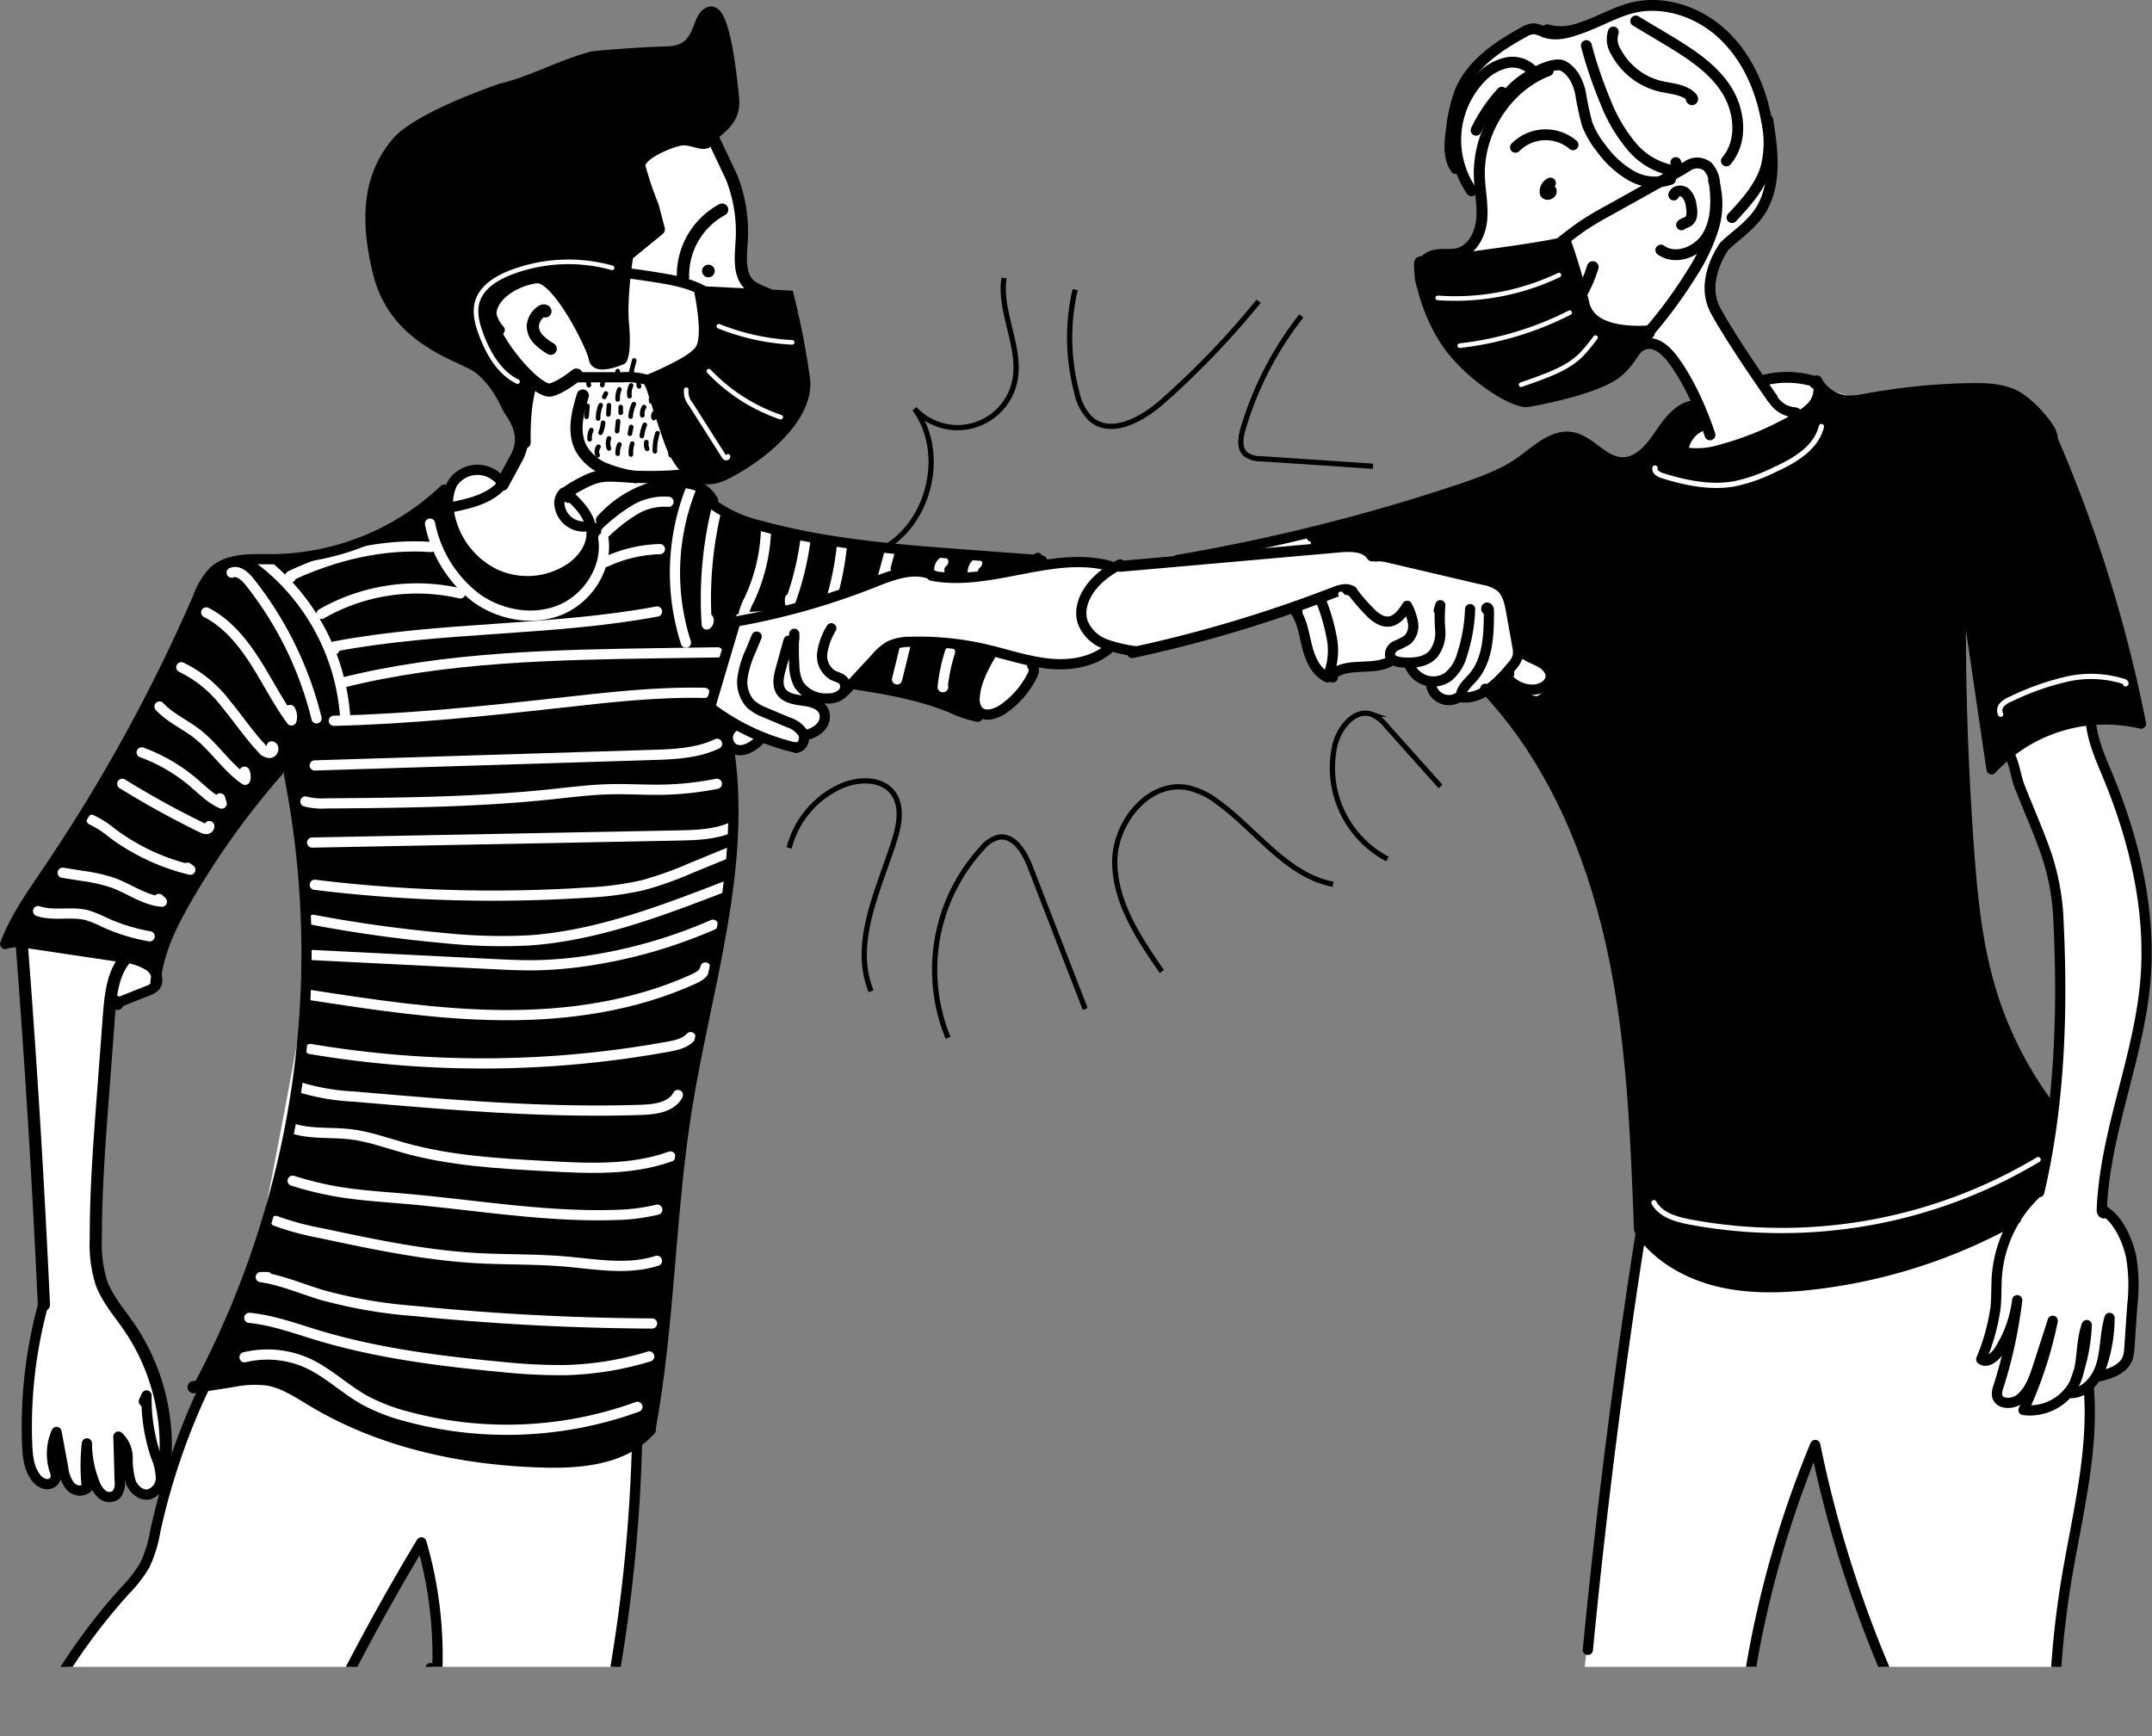 <svg xmlns="http://www.w3.org/2000/svg" xmlns:xlink="http://www.w3.org/1999/xlink" width="411.21" height="331.83" viewBox="0 0 411.21 331.83"><rect x="0" y="0" width="411.21" height="331.83" fill="#808080" stroke="none"/><defs><style>.cls-1,.cls-10,.cls-11,.cls-12,.cls-13,.cls-14,.cls-15,.cls-16,.cls-17,.cls-4,.cls-5,.cls-6,.cls-7,.cls-8,.cls-9{fill:none;}.cls-2{clip-path:url(#clip-path);}.cls-3{fill:#fff;}.cls-10,.cls-11,.cls-12,.cls-14,.cls-16,.cls-4,.cls-5,.cls-6,.cls-7,.cls-8,.cls-9{stroke:#000;}.cls-10,.cls-11,.cls-12,.cls-13,.cls-14,.cls-15,.cls-17,.cls-4,.cls-5,.cls-6,.cls-7,.cls-8,.cls-9{stroke-linecap:round;stroke-linejoin:round;}.cls-4{stroke-width:2.11px;}.cls-5{stroke-width:2.23px;}.cls-6{stroke-width:2.07px;}.cls-7{stroke-width:2.51px;}.cls-8{stroke-width:2.33px;}.cls-9{stroke-width:2.36px;}.cls-10{stroke-width:2.42px;}.cls-11{stroke-width:0.35px;}.cls-12,.cls-17{stroke-width:0.88px;}.cls-13,.cls-15,.cls-17{stroke:#fff;}.cls-13,.cls-14{stroke-width:1.95px;}.cls-16{stroke-miterlimit:10;}</style><clipPath id="clip-path" transform="translate(-3.64 -3.21)"><rect class="cls-1" width="421.53" height="321.76"/></clipPath></defs><g id="Layer_2" data-name="Layer 2"><g id="Layer_9" data-name="Layer 9"><g class="cls-2"><path class="cls-3" d="M69.67,324l-54-1c.34-.54,6.41-9.32,10.64-14.29s4.89-8.57,6-10.7l1.33-3.27s2.18-8.58,3-11.05,5-13,6.47-16.13,5.46-10.28,7.28-15.07,13-65.36,12.91-66.45l-3.87-38.56s-12.9,15.27-15.74,19.35-5.06,10-6.67,13S34.41,189,34.41,189a12.2,12.2,0,0,1-3.57,4.47c-2.29,1.6-5.42,1.67-6,3.75A48.58,48.58,0,0,0,24,208.72c.27,3-.82,9.54-1.41,13.94s-1,13.3-1,16a55.46,55.46,0,0,0,1.9,10.62c.54,1.77,6.81,11.58,7.9,12.78s3.67,11.47,4,14.55-.94,10.54-.94,10.54-2.16,2.88-3,2.15-2.42-1.63-2.75-2.88-2.2-3.55-2.18-2.83.29,5.33-.79,5.47-1.72.47-2.42-.24-.53-3.84-1.82-3.08-1.11,2.42-2.15,2.3-1.79-.2-2.28-.92-1.76-4-2.37-3.53.4,2.59-.94,2.9a3.51,3.51,0,0,1-3.26-1c-.41-.63-1.73-3.17-1.66-4.7s-1-13.23,0-15.72a86.48,86.48,0,0,0,3.15-12.64c.05-1.33-.61-14.55-.61-14.55L7.82,183.94l-1.52-.7L12,170.61s24.59-38,26.33-44.1,4.8-14.82,7.06-15.33,15.89-2,18.7-2.34S79.92,103.46,82,102s5.86-5.4,8.55-7.06,5.13-2.77,6.23-1.91a23.05,23.05,0,0,0,3.38,1.91s5.53-7.91,3.66-10-3.26-5.26-6.06-9S86.15,64.6,85.19,61.88,109.64,31.23,120,27s18.68.1,19.85,2.57,4.87,9.32,5.18,14.46-.47,11.49,1.77,13.58,8.52,8.39,8.65,11,2.71,7.43-2.8,12.39S141.4,92.85,137.21,93.64s-2.17,1.51,0,2.69,2.83,4.67,4,4.77,17.65,4.35,18,4.65S185.17,109,185.17,109l17.58,1.39s2.94.26,5.28.27,5.35,0,6.9.56,4-.09,4.44,0,15.35-2,20.34-3,23.27-5.52,23.49-5.58,32.86-10.8,34.22-11.65,15.75,3.63,18.78,1.39,9.33-7.56,10.74-8.91,2.19-4,1.4-4.11-5-7.62-5.94-8.48-.36-1.12-3-1.54-6,4-12.59,4.59-16.07,1.64-19.31-3.54S281.26,55.25,283,52.65s3.87-6.54,3.81-8.55.14-3.74-1.14-4.38A6,6,0,0,1,282.58,37c-.74-1.51.34-2.87-.77-4.22s.21-13,3.29-16,5.95-7.31,9.74-7.35,6.36.71,8.53,0S314.5,4.7,316.66,4.48s7.1.7,10.28,1.4,8.7,4.63,9.39,6.82,5,12,5.34,14.68.91,11.82-.82,14.6-6,6-7.36,7.94-3.14,4.16-3,7.14,2.38,8,3.57,9.85,5.52,8.41,5.52,8.41a14.35,14.35,0,0,0,5.24,0c3.18-.5,6.18.29,6.55,1.41s13,4.16,14.88,3.92,23.16.84,25.2,4,21.33,56.48,21.33,56.48-7.16-2.49-9.2-1.66-.58,0-.34,1.66a71,71,0,0,0,2.73,9.11c.69,1.67,6.11,18.46,6.49,20.59s1.8,19.59.32,26.62-6.36,26.2-6.84,30.56a30,30,0,0,0-.15,6.63s4.1,4.6,4.7,7,1.54,19-.17,21.08-4.11,1.56-5.81,3.63-1.5,2.3-1.5,4.75-1.25,16.13-1.46,17.41-7.1-64.68-6.83-67,2.41-20.44,2.64-27-.14-21.66-1.8-26.15-7-20.16-7.51-20.71a22.19,22.19,0,0,1-3.41-5.93c-.41-1.69-1.36,8.39-4-19.81s-6.4-5.86-6.67,1.77,15.85,103,15.85,103l-72.1,12.86s-4.78-75-7.78-81.38-14.13-18.52-16.19-20.43-4.08-4-5.45-2.74-1.37,2-3.76,2-2.46.69-4.46-.49a13.35,13.35,0,0,1-3-2.5,27.09,27.09,0,0,1-2.92-2.5c-1.14-1.17-.82-2.18-2.86-1.77a21.53,21.53,0,0,1-4.86.75c-2.36.07-3.47-.45-5.72.51s-2.91,1.06-4,.79-1.16.76-2.08-1.87-1-2.68-1.56-4.42-2.12-6.24-2.12-6.24-10.63,3.49-14,4.47S222,127.94,221,127.94s-3-.61-4.36-.62-3.15,1.49-5.05,2-5,1.17-6.4.93-4.37-.41-4.23.27.07,2.21-1.48,4.08-3.41,3.82-4.5,4.23-2.75,2.25-4.64,1.54S183.5,138,183.5,138s-15.67-4-17-3.38-1.17,2.63-3,2.36-4-.48-4,.08,2.41,2.79,1.69,3.91-3.69,1.9-3.78,2.61,0,1.87-1.35,2.45-7.24-1.53-7.24-1.53a30.57,30.57,0,0,0-3.08,2c-.68.63-1.73-.62-2.57,0s.33,15.8,0,17.71-11.49,69-11.49,69-1.63,36.95-3.91,40.88-2.45,4.48-2.52,6.53-2.39,30.17-3.11,34.84-1.46,9.43-1.46,9.43l-34.6-.66a80.8,80.8,0,0,0,.92-9.64C87,312,84.22,299,84.22,299l-3.79,4.77-8.18,15.26Z" transform="translate(-3.64 -3.21)"/><path class="cls-3" d="M396.19,329.41s-32.43-2.54-31.84-3.09-1.07-5.33-1.07-5.33-8.69-24.59-9.73-28.65S350.23,280,350,280.54s-4.43,11.6-5.72,16-5.9,30.91-6.61,30.37-31.23-5.11-31.23-5.11L308.21,307s5.51-45,5.58-45.51,3-23.42,3-23.42l73.9-13.28H400.9L404.35,262l-2,6.4s1.26,9.22.65,12.49-3.32,15.8-3.42,16.34-3.16,24.66-3,24.5S396.19,329.41,396.19,329.41Z" transform="translate(-3.64 -3.21)"/><path d="M200.41,110.09s3.74,1.14-1.73,2.28-12.86,1.86-15.56,1.09-3.06-2-6.77-.82-5.37,1.87-9.85,3.41a95.25,95.25,0,0,1-10.7,3.34c-4,.92-11.33.38-11.47,1.47S142,125.88,141,131s-2.26,5.76-1.51,6.8,4.35,1.55,3.78,3.2-1.29,2.19-.79,5.06,1.16,12.12,1.16,12.12.6,13.35-1.6,21.8-7.32,40.46-8.85,50.13-5.61,46.53-5.61,46.53-6.54,4.82-9.4,5.37-21.55,1.22-25.42,0-21.58-5.95-23.35-7.4S58,268.16,56.32,267.49a10.29,10.29,0,0,0-6-.67c-3,.34-8.22,1-8.22,1s7.45-14.14,8.22-17.68,7-22.34,7.85-26.43,3.26-22.28,3.26-22.28.71-17.36.56-20.22S60,157.94,60,157.31s-2.15-7.85-2.15-7.85a101.11,101.11,0,0,0-7.26,8.75c-2.28,3.38-9.88,13.95-11.53,17.31s-3.69,7.59-4.65,10.32.73,4.85-.26,5.44.05-2.7-2.16-3.59-21-3.95-21-3.95l-6.31-.68s13.11-21,13.34-21.42S31.6,139,33.33,135.22s8.43-18.58,8.43-18.58,1.14-3.44,3.49-4.85,7.33-2,8.38-2,13.23-1,16-2S87,98.24,87.74,97.51s1.51.93,1.52,2.47,2.31,5.6,2.32,6.91,5,4.93,6.31,5.84,6.24,1.61,8.55,1.53,8.71-3,9.13-4.17,1.11-6.24,1.11-6.24,5-4.51,7.21-5.67a29.37,29.37,0,0,1,8.72-2.74c2.71-.33,5.72-.39,6.76,2.07a8.37,8.37,0,0,0,5.69,4.91c2.52.59,16.8,4.09,20.08,4.52s20,2,20,2Z" transform="translate(-3.64 -3.21)"/><path d="M190.26,140.49a100.26,100.26,0,0,0-9.85-3.44c-4.09-1.07-12.26-3.33-12.26-3.33h-1.59s6.88-5.71,7-6.4.39-1.53,4.91-1.47,14.45,1.47,14.45,1.47a21,21,0,0,0-2.29,5.73c-.3,2.25-.87,5.79-.18,6.06S190.26,140.49,190.26,140.49Z" transform="translate(-3.64 -3.21)"/><path d="M412.74,141.5s-9.08-1.46-13.6,0-13.08,6.78-14,7.76-.81,1.79-.93,1-5.52-37.66-5.37-36.59.12,39,.79,47.95,2.74,27.41,5.58,34.22,10.62,19.47,10.62,19.47a19.9,19.9,0,0,1-.29,4c-.39,2.54-3.13,11.77-3.13,11.77s-1.58,4.07-3.54,5.14a90.5,90.5,0,0,1-10.54,5.14c-4.55,1.78-17.24,5.74-21.93,6.46s-18.2,2.22-20.6,1.44-11.31-3.88-12.66-4.83-5.53-5.84-5.95-7.17-3.42-43.36-5.1-50.74-9.5-31.57-15.07-39.32-8.81-12.31-8.81-12.31,2.11-1.4,3.14-1.4,5.32,3.32,6.23,2.66,3.21-1.77,2.38-3.63-4.62-3.95-5-4.27a8.94,8.94,0,0,1-1.09-1.28c-.24-.34-1.61-9.86-2.51-10.7s-8.25-3.16-9.37-3.42-12.83-3.23-14.19-3.24-1-1.16-3.85-1.52a48.35,48.35,0,0,0-7.63,0l-2.05-2.29L281.72,97c.85-.28,18.52-9.1,19.71-9.7a5.1,5.1,0,0,1,5.26.59c2,1.44,7.91,3.74,8.7,3.39s7.33-8.18,8.79-9.13a14.31,14.31,0,0,1,3.38-1.49l2.3,4.09s-1.69-1.65-2.83,0-3.89,5.22-1.79,5.61,7.81-.91,12-2.63,8.26-2.83,10.76-5.19,2.93-4.82,3.7-4.68,2.24,2.77,4.38,2.32,12-1.63,16.14-2.6,12.17-1,15.25,0,7,5.11,8.06,8.14,11.87,33.68,11.87,33.68l4.43,17.66Z" transform="translate(-3.64 -3.21)"/><path d="M139.07,29.76s5.86-3,5.21-5.28-.66-14.11-1.68-14.73-3.07-5.25-4-3.52-2.78,5.34-4.07,6.08-4.76,1-8.15,1.23-10.15.84-12.14,1.55a79.91,79.91,0,0,1-8.46,3.28c-6.18,2-11.65,5.12-14.43,5.79s-8.54,3.43-10.2,5a15.61,15.61,0,0,0-4.7,6.61c-1,3.18-1.94,5.61-1.69,9.42S75,52,76.14,55.3s.84,4.29,3.21,7.08,1.4,2.67,4.86,4.9,7.23,3.53,9.72,5.34,7.1,8.64,7.69,9.66,2,3.3,2.26,1.3,1-6.66,1-6.66a14.77,14.77,0,0,0-3-4.83C99.68,69.76,96.53,66,97.29,63s.85-3.5,4-5,2.18-3.13,4.88-1.88,3.33.82,5.92,5.12,3.72,9.58,5.3,10.46,4.56,1.31,4.89,0,.65-19.45.65-19.45S129.69,48,129.43,47s-3.68-12.35-3.21-13.47,6.22-3.46,6.22-3.46Z" transform="translate(-3.64 -3.21)"/><path class="cls-4" d="M318.78,66.86A47,47,0,0,1,301.64,78a14.88,14.88,0,0,1-7.53,1.17,6.76,6.76,0,0,1-5.6-4.79c-.44-1.93.21-3.91.49-5.86s0-4.28-1.56-5.37a5.89,5.89,0,0,0-2.87-.77c-2.77-.27-5.75-.64-7.83-2.57s-2.47-6-.05-7.38c1.69-1,3.84-.29,5.71-.81,2.6-.72,4.09-3.63,4.36-6.39s-.35-5.53-.44-8.3c-.28-8.68,5.26-17.2,13.14-20.22" transform="translate(-3.64 -3.21)"/><path class="cls-5" d="M293.23,67.81c6.43,0,12.22-5.32,14.77-13.57" transform="translate(-3.64 -3.21)"/><path class="cls-6" d="M296.58,16.81a5.38,5.38,0,0,0-5.12-1.59A9.66,9.66,0,0,0,286.65,18a17.19,17.19,0,0,0-1.83,21.67" transform="translate(-3.64 -3.21)"/><path class="cls-6" d="M285.69,28.1a30.42,30.42,0,0,1,4.92-7.27l1,.74c1.05-2.45,8.43-7,10.76-5.74,1.81,1,2.78,3,3.26,5.06a59.15,59.15,0,0,0,1.29,6.05,17.27,17.27,0,0,0,2.67,4.58,18.61,18.61,0,0,0,5.72,5.25,9.1,9.1,0,0,0,7.54.71c.14-1.37,2.08-1.76,3.23-2.53a3.24,3.24,0,0,1,3.85.09,5.19,5.19,0,0,1,1.36,3.52c.37,3.38.34,7-1.48,9.91S323.8,53,321,51" transform="translate(-3.64 -3.21)"/><path class="cls-6" d="M299.31,8.89c5.35,1.63,10.52-2.66,15.93-4.11,6.15-1.64,12.94.63,17.6,5s7.33,10.49,8.41,16.76a19.21,19.21,0,0,1-.13,8.57c-1.08,3.78-3.84,6.8-6.52,9.68" transform="translate(-3.64 -3.21)"/><path class="cls-6" d="M306.76,11.92a83.58,83.58,0,0,0,3.64,10.69,30.41,30.41,0,0,0,5,8.55,13.55,13.55,0,0,0,8.46,4.75,1.8,1.8,0,0,0,0-1.63" transform="translate(-3.64 -3.21)"/><path class="cls-6" d="M311.92,9.33a4.42,4.42,0,0,0,.46,3.71A13.11,13.11,0,0,0,321,19.72c2.08.48,4.47.54,5.93,2.1.1.11.2.27.12.4s-.33-.06-.2-.13" transform="translate(-3.64 -3.21)"/><path class="cls-6" d="M316.2,7.22l5.52,3.3c4.3,2.58,8.75,5.29,11.57,9.44s3.51,10.2.23,14" transform="translate(-3.64 -3.21)"/><path class="cls-6" d="M281.84,35.44c-1.52-2.1-1.22-5-.85-7.53a28.43,28.43,0,0,1,1.73-7.42C285,15.35,289.93,12,294.84,9.33a3.94,3.94,0,0,1,1.91-.63,5.9,5.9,0,0,1,1.88.6c2.6,1,5.48-.08,8.06-1.11" transform="translate(-3.64 -3.21)"/><path class="cls-6" d="M293.22,31.36a8.13,8.13,0,0,1,11-.48" transform="translate(-3.64 -3.21)"/><path class="cls-6" d="M299.91,38.19a1.76,1.76,0,0,0-1,1.93c.28.54,1.31.1,1.13-.48" transform="translate(-3.64 -3.21)"/><path class="cls-6" d="M341.43,26.13c1,6.08,1.8,12.87-1.76,17.89-1.73,2.44-4.29,4.13-6.48,6.17,0,0-4.9,6.49-1.74,12.36s10.82,16.72,10.82,16.72" transform="translate(-3.64 -3.21)"/><path class="cls-6" d="M323.46,40.48c.26-.88,1.58-1,2.26-.38a4.15,4.15,0,0,1,1.08,2.45c.2,1.08.3,2.43-.62,3-.38.25-.88.31-1.22.63" transform="translate(-3.64 -3.21)"/><path class="cls-7" d="M99.6,95.76l2.74-5.06c2.74-5.06-1.3-8.78-1.74-10.16,0,0-2.23-5.12-5.83-7.44S79.23,67.86,76.14,55.3s-.78-19.47,3.31-24.52,20.11-10.4,20.11-10.4c6-1.43,11.51-4.64,17.51-6.14,0,0,7.41-.73,14.19-.92s5.45-6.66,8-7.57,3.94,11.8,4.37,16.42-3.88,6-4.55,7.59-2.95-.25-5.16,0-8.64,2.94-8.2,5.26a62.5,62.5,0,0,0,2.57,7.63L129.43,47l-6,4.89s-1.33,7.91-.85,13.23-.3,6.56-.3,6.56-4.64,2-4.89,0-7.1-16-11.22-15.58-11.1,4.16-8.3,10,8.93,12.13,11,11.63,4.91-2.84,4.91-2.84" transform="translate(-3.64 -3.21)"/><path class="cls-8" d="M139.88,29.57l3.55,7.51a28.25,28.25,0,0,1,1.94,12.09c-.18,3-.64,6.5,1.46,8.44,1.81,1.67,5.13,1.66,5.77,4.13.43,1.7-.86,3.35-2.21,4.36s-2.94,1.86-3.63,3.46a8.31,8.31,0,0,0-.37,3.62,107.65,107.65,0,0,1-.22,12c-.16,2.2-.54,4.68-2.23,5.94,0,0-3.52,2.76-12.85,3.18S119.86,93.2,116,95s-4.8,3-4.8,3" transform="translate(-3.64 -3.21)"/><path class="cls-9" d="M141.62,43.28a14.27,14.27,0,0,0-7.47,12.89" transform="translate(-3.64 -3.21)"/><path class="cls-10" d="M139,55h0" transform="translate(-3.64 -3.21)"/><path class="cls-11" d="M139.26,70.23c-.07.4-.14.81-.19,1.24a.59.59,0,0,0,0,.23c0,.07.06,0,.05,0" transform="translate(-3.64 -3.21)"/><path class="cls-9" d="M103.87,87.75a53.11,53.11,0,0,1,.22-6.18,32.35,32.35,0,0,1,.81-4.46" transform="translate(-3.64 -3.21)"/><path class="cls-12" d="M142,71.71a2.83,2.83,0,0,0-.4,2.41" transform="translate(-3.64 -3.21)"/><path class="cls-12" d="M139.37,70.25a6.73,6.73,0,0,0-.5,2" transform="translate(-3.64 -3.21)"/><path class="cls-12" d="M143.55,73.38l.14,2.15" transform="translate(-3.64 -3.21)"/><path class="cls-12" d="M143.53,78.76,143.25,81" transform="translate(-3.64 -3.21)"/><path class="cls-12" d="M137.61,70.12l-.38,1.24c0,.1,0,.23,0,.28s.12-.18,0-.12" transform="translate(-3.64 -3.21)"/><path class="cls-12" d="M124.83,72.08l-.57,2.22.14-.32" transform="translate(-3.64 -3.21)"/><path class="cls-12" d="M124.75,80.45a7,7,0,0,0-.61,2.37" transform="translate(-3.64 -3.21)"/><path class="cls-12" d="M126.85,84.4a7.86,7.86,0,0,0-.56,2.14" transform="translate(-3.64 -3.21)"/><path class="cls-12" d="M129.28,86a9.89,9.89,0,0,0-.5,3.45" transform="translate(-3.64 -3.21)"/><path class="cls-12" d="M131.87,87.54a6.85,6.85,0,0,0-.06,2.63" transform="translate(-3.64 -3.21)"/><path class="cls-12" d="M134,88.28a3.7,3.7,0,0,0,.13,2.64" transform="translate(-3.64 -3.21)"/><path class="cls-12" d="M136.37,88.4l.17,2.13c0,.08,0,.19.11.22s.15-.13.06-.14" transform="translate(-3.64 -3.21)"/><path class="cls-12" d="M142.15,83.3l.2,2.27" transform="translate(-3.64 -3.21)"/><path class="cls-12" d="M143.92,83.31a9.14,9.14,0,0,0,.31,2.14" transform="translate(-3.64 -3.21)"/><path class="cls-12" d="M145.06,79.37l.45,2.87" transform="translate(-3.64 -3.21)"/><path class="cls-12" d="M142.14,87.72a2.34,2.34,0,0,0,.2,1.45" transform="translate(-3.64 -3.21)"/><path class="cls-12" d="M139.58,87a3.33,3.33,0,0,0,.17,2" transform="translate(-3.64 -3.21)"/><path class="cls-12" d="M144,88.8a2.55,2.55,0,0,1,0,1.57" transform="translate(-3.64 -3.21)"/><path class="cls-12" d="M138.27,84.77a1.84,1.84,0,0,0,0,.66" transform="translate(-3.64 -3.21)"/><path class="cls-12" d="M139.66,84.06a3.23,3.23,0,0,0,.3,1.06" transform="translate(-3.64 -3.21)"/><path class="cls-12" d="M135.12,86.06a7,7,0,0,1-.05,1" transform="translate(-3.64 -3.21)"/><path class="cls-12" d="M133.51,86.28a2.76,2.76,0,0,0-.28,1.26" transform="translate(-3.64 -3.21)"/><path class="cls-12" d="M130.72,84.78l-.25,1" transform="translate(-3.64 -3.21)"/><path class="cls-12" d="M122,77.63a4.17,4.17,0,0,0-.33,1.91" transform="translate(-3.64 -3.21)"/><path class="cls-12" d="M126,75.76a1.21,1.21,0,0,0-.24,1.28" transform="translate(-3.64 -3.21)"/><path class="cls-8" d="M115,78.8c-1,3.28-1.92,6.94-.37,10a9.1,9.1,0,0,0,4.54,4,26.79,26.79,0,0,0,5.93,1.6" transform="translate(-3.64 -3.21)"/><path class="cls-12" d="M126.71,81a2.45,2.45,0,0,0-.33,1.59" transform="translate(-3.64 -3.21)"/><path class="cls-12" d="M121.75,83.69l-.19,1.91" transform="translate(-3.64 -3.21)"/><path class="cls-12" d="M124.23,76.87a3.65,3.65,0,0,0-.3,2.06" transform="translate(-3.64 -3.21)"/><path class="cls-12" d="M128.19,78.63a4,4,0,0,0-.12,1.28" transform="translate(-3.64 -3.21)"/><path class="cls-12" d="M118.42,80.64a6.36,6.36,0,0,0-.49,2.55" transform="translate(-3.64 -3.21)"/><path class="cls-12" d="M118.89,75.38l-.16,1.43" transform="translate(-3.64 -3.21)"/><path class="cls-12" d="M115.9,80.78l-.18,2.08" transform="translate(-3.64 -3.21)"/><path class="cls-12" d="M116.63,85.41a3.62,3.62,0,0,0-.32,1.75" transform="translate(-3.64 -3.21)"/><path class="cls-12" d="M120,80.65l-.11,1.75" transform="translate(-3.64 -3.21)"/><path class="cls-12" d="M122.25,81V82.1" transform="translate(-3.64 -3.21)"/><path class="cls-12" d="M121.68,74.13l-.31,1.59" transform="translate(-3.64 -3.21)"/><path class="cls-12" d="M119.41,78.42l-.31.64" transform="translate(-3.64 -3.21)"/><path class="cls-12" d="M116.4,75.54a1.27,1.27,0,0,0-.23,1.28" transform="translate(-3.64 -3.21)"/><path class="cls-12" d="M124.45,88a5.83,5.83,0,0,0-.25,2.07" transform="translate(-3.64 -3.21)"/><path class="cls-12" d="M124.25,84.81,124,86.1" transform="translate(-3.64 -3.21)"/><path class="cls-12" d="M120,87a2.79,2.79,0,0,0,0,1.91" transform="translate(-3.64 -3.21)"/><path class="cls-12" d="M137.84,86.66v1.27" transform="translate(-3.64 -3.21)"/><path class="cls-12" d="M128.8,82a1,1,0,0,0-.24,1.11" transform="translate(-3.64 -3.21)"/><path class="cls-12" d="M122,88.15a4.09,4.09,0,0,0-.33,1.76" transform="translate(-3.64 -3.21)"/><path class="cls-12" d="M118.87,84a5.7,5.7,0,0,1-.47,1.91" transform="translate(-3.64 -3.21)"/><path class="cls-12" d="M118,88.59a1.6,1.6,0,0,0-.16,1.62" transform="translate(-3.64 -3.21)"/><path class="cls-12" d="M127.15,87.71a2.44,2.44,0,0,0,.14,1.28" transform="translate(-3.64 -3.21)"/><path class="cls-12" d="M141.53,80.29a1,1,0,0,0-.16,1.29" transform="translate(-3.64 -3.21)"/><path class="cls-8" d="M107.86,62.71c-.12-.28-.54-.15-.77,0a3.82,3.82,0,0,0-1.64,2.75,3.7,3.7,0,0,0,1.1,2.63,11.13,11.13,0,0,0,2.32,1.77" transform="translate(-3.64 -3.21)"/><path class="cls-8" d="M27.47,186.57c-2.32,2.9-2.69,6.85-3,10.55l-1.17,15.59c-.68,9-1.36,18.07-1.35,27.12a24.49,24.49,0,0,0,1.11,8.66c1.13,3,3.31,5.5,5.15,8.15a40.44,40.44,0,0,1,6.9,27" transform="translate(-3.64 -3.21)"/><path class="cls-8" d="M7.82,183.94q2.64,34.27,4.21,68.63" transform="translate(-3.64 -3.21)"/><path class="cls-8" d="M127.84,276.32c-4.68,5.53-12.8,6.37-20,6.2-15.45-.37-31.09-3.66-44.35-11.59-2.82-1.68-5.62-3.61-8.87-4.11a21.7,21.7,0,0,0-6.67.34l-7.32,1.15" transform="translate(-3.64 -3.21)"/><path class="cls-6" d="M316.2,70.12s2.92-3.91,7.26,2,6.93,14.2,6.93,14.2" transform="translate(-3.64 -3.21)"/><path class="cls-13" d="M125.44,272.07a73.15,73.15,0,0,1-44.38,1.75,35.82,35.82,0,0,1-7.79-3.05c-3.73-2.1-6.87-5.18-10.75-7a18.68,18.68,0,0,0-12.15-1.18" transform="translate(-3.64 -3.21)"/><path class="cls-13" d="M85.81,103.28a23.63,23.63,0,0,0,8.84,14.2c4.62,3.33,11,4.45,16.21,2.22s8.94-8.06,8.06-13.69" transform="translate(-3.64 -3.21)"/><path class="cls-13" d="M10.92,177.33c3,1,6.35,0,9.41.8a21.91,21.91,0,0,1,3.26,1.34,35.42,35.42,0,0,0,8.65,2.68" transform="translate(-3.64 -3.21)"/><path class="cls-13" d="M185.17,127.82a33.92,33.92,0,0,0-1.4,6.68c0,.08.14,0,.07,0" transform="translate(-3.64 -3.21)"/><path class="cls-13" d="M190.35,110.85a2.18,2.18,0,0,0-.83,1.88" transform="translate(-3.64 -3.21)"/><path class="cls-13" d="M63.79,172.3a279.76,279.76,0,0,0,51.92,1.5,61.36,61.36,0,0,0,10.72-1.41,67.26,67.26,0,0,0,9.18-3.26l7.3-3" transform="translate(-3.64 -3.21)"/><path class="cls-13" d="M63.49,179q12.39,2.34,25,3.48a104.27,104.27,0,0,0,16.38.44C117.71,182,130,177.32,142,172.68" transform="translate(-3.64 -3.21)"/><path class="cls-13" d="M63.47,185.73l33.92,1.7c3,.15,6,.3,8.94.24a75.87,75.87,0,0,0,8.78-.73,94.74,94.74,0,0,0,24.75-7" transform="translate(-3.64 -3.21)"/><path class="cls-13" d="M138.43,188.1c-.13,1.09-1.24,1.74-2.24,2.2-11.35,5.17-24,7-36.46,6.91s-24.85-2-37.17-3.9" transform="translate(-3.64 -3.21)"/><path class="cls-13" d="M135.6,201.42c-1.08,1.18-2.77,1.55-4.35,1.83a197.94,197.94,0,0,1-68.32.43" transform="translate(-3.64 -3.21)"/><path class="cls-13" d="M133.17,212.47c-1.21,2.33-4.31,2.75-6.93,2.84-18.31.63-36.62-.95-54.87-2.53a42.69,42.69,0,0,1-10.9-1.92" transform="translate(-3.64 -3.21)"/><path class="cls-13" d="M131.75,224.22c-7.45,2.69-15.62,2.29-23.53,1.85-9.2-.5-18.49-1-27.36-3.5-3.42-.95-6.78-2.19-10.3-2.6s-7.26,0-10.68-1" transform="translate(-3.64 -3.21)"/><path class="cls-13" d="M129.24,234.39a37.13,37.13,0,0,1-7.86,1c-13.5.46-26.91-1.92-40.37-3.09-4-.35-8-.59-12-1.21a63.91,63.91,0,0,1-9.45-2.23" transform="translate(-3.64 -3.21)"/><path class="cls-13" d="M129.17,244.16c-5.67,1.82-11.79.62-17.72.12-5.54-.47-11.11-.32-16.65-.63-10.11-.57-20.06-2.69-29.95-4.8a52.91,52.91,0,0,1-8.53-2.31" transform="translate(-3.64 -3.21)"/><path class="cls-13" d="M128.24,256.14q-22.73-.11-45.38-2.39a92.26,92.26,0,0,1-17.79-3.08c-3.86-1.17-7.61-2.81-11.6-3.4l1.26,0" transform="translate(-3.64 -3.21)"/><path class="cls-13" d="M127.69,262.44a59.82,59.82,0,0,1-16.11,2.61,107.24,107.24,0,0,1-12.41-.64c-11.73-1.1-23.48-2.62-34.76-6-4.33-1.31-8.62-2.9-13.13-3.35" transform="translate(-3.64 -3.21)"/><path class="cls-13" d="M15.62,170l3.82.61a30.3,30.3,0,0,1,5.82,1.32c3.14,1.15,6,3.33,9.31,3.6L34,175" transform="translate(-3.64 -3.21)"/><path class="cls-13" d="M21.15,159.89a18.35,18.35,0,0,1,3.92,2.53,41,41,0,0,0,14.94,7l-.54-.38" transform="translate(-3.64 -3.21)"/><path class="cls-13" d="M27,153a170.69,170.69,0,0,0,15.29,8.42,1.6,1.6,0,0,0,.82.22.54.54,0,0,0,.52-.55" transform="translate(-3.64 -3.21)"/><path class="cls-13" d="M30.72,147a32.6,32.6,0,0,1,9.92,5.78c1.71,1.46,3.31,3.11,5.36,4l-.31-1" transform="translate(-3.64 -3.21)"/><path class="cls-13" d="M34.12,138.23c2,2.17,4.87,3.41,7.21,5.24,3.34,2.61,5.65,6.39,9.14,8.77a2.24,2.24,0,0,0-.1-1.55" transform="translate(-3.64 -3.21)"/><path class="cls-13" d="M38.29,130.73a23.37,23.37,0,0,1,8.47,6.94c2.36,2.84,4.42,5.92,6.94,8.61a2,2,0,0,0,1.53.83c.6-.08.91-1.08.33-1.26" transform="translate(-3.64 -3.21)"/><path class="cls-13" d="M43.05,120.25c3.94,2,6.88,5.59,9.28,9.32s4.36,7.74,7,11.32a2.61,2.61,0,0,0-.24-2" transform="translate(-3.64 -3.21)"/><path class="cls-13" d="M47.91,112.65c1.22-.5,2.47.6,3.31,1.62a67.8,67.8,0,0,1,12.9,26.22" transform="translate(-3.64 -3.21)"/><path class="cls-13" d="M63.28,164.23l69.89-1.35c3.41-.07,6.93-.16,10.07-1.49" transform="translate(-3.64 -3.21)"/><path class="cls-13" d="M62,156.38a12.29,12.29,0,0,0,3.83.37c14.12-.11,28.27-.23,42.32-1.66,4.19-.43,8.37-1,12.58-1.06,3.12-.05,6.24.15,9.37.1A58.65,58.65,0,0,0,140.62,153" transform="translate(-3.64 -3.21)"/><path class="cls-13" d="M140.66,145.36c-3.86,1.84-8.27,2-12.54,2.13l-64.34,2" transform="translate(-3.64 -3.21)"/><path class="cls-13" d="M138.28,135.62c-9.26-.21-18.49.87-27.69,1.9-14.35,1.6-28.73,3.09-43.16,3.44" transform="translate(-3.64 -3.21)"/><path class="cls-13" d="M140.79,127.88l-10.33.15c-20.67.31-41.56.65-61.61,5.69" transform="translate(-3.64 -3.21)"/><path class="cls-13" d="M150,104.93a34.09,34.09,0,0,1-3.2,12.89,10.72,10.72,0,0,0-1,2.53" transform="translate(-3.64 -3.21)"/><path class="cls-13" d="M157.48,106.89a55.53,55.53,0,0,1-2.89,11.5l0-.75" transform="translate(-3.64 -3.21)"/><path class="cls-13" d="M164.46,108a55.75,55.75,0,0,1-1.83,9.24l.34-.89" transform="translate(-3.64 -3.21)"/><path class="cls-13" d="M173.58,108.89l-1.13,4.18.51-.7" transform="translate(-3.64 -3.21)"/><path class="cls-13" d="M176.65,126.55l-1.6,6.5" transform="translate(-3.64 -3.21)"/><path class="cls-13" d="M183.88,110.58a1.89,1.89,0,0,0-.74,1.79" transform="translate(-3.64 -3.21)"/><path class="cls-13" d="M140.42,101.1a73,73,0,0,0-1.73,21.45.92.92,0,0,0,.29-1.08" transform="translate(-3.64 -3.21)"/><path class="cls-13" d="M135.79,96.33a43.64,43.64,0,0,0-1.08,29.7" transform="translate(-3.64 -3.21)"/><path class="cls-13" d="M129.19,120.08c-20.25,3.76-41.15,2.83-61.4,6.63-.24,0-.54.14-.58.39s.48.3.39.07" transform="translate(-3.64 -3.21)"/><path class="cls-13" d="M119.4,110.59a26.25,26.25,0,0,1,10.34-2.44" transform="translate(-3.64 -3.21)"/><path class="cls-13" d="M119.46,104.87a31.89,31.89,0,0,1,5.39-4.18,10.88,10.88,0,0,1,6.53-1.58" transform="translate(-3.64 -3.21)"/><path class="cls-13" d="M91.58,116.61a36.66,36.66,0,0,0-26.51,3.92" transform="translate(-3.64 -3.21)"/><path class="cls-13" d="M86,107.74c-9.18-.64-18.42,1.57-26.76,5.46-.13.07-.28.17-.27.31s.32.08.23,0" transform="translate(-3.64 -3.21)"/><path class="cls-13" d="M53.63,110.38a41.43,41.43,0,0,1,16,30.31" transform="translate(-3.64 -3.21)"/><path class="cls-14" d="M182.06,113.23c-3.48-1.82-7.69-.22-11.34,1.23A135.15,135.15,0,0,1,144.18,122l-4.86,16.38a43.11,43.11,0,0,0,16.5,7.75" transform="translate(-3.64 -3.21)"/><path class="cls-14" d="M217.68,111.07a17.89,17.89,0,0,0-3.77,2.5c-2.49,2.15-4.44,5.55-3.34,8.65a7.43,7.43,0,0,0,4.39,4.13,28.69,28.69,0,0,0,6,1.36" transform="translate(-3.64 -3.21)"/><path class="cls-14" d="M118.48,102.57a21.46,21.46,0,0,1,12.23-6.87,11.65,11.65,0,0,1,5.19.07,6.22,6.22,0,0,1,4,3.11" transform="translate(-3.64 -3.21)"/><path class="cls-14" d="M88.52,96.79a48.4,48.4,0,0,1-33,13.29c-3.86,0-8.2-.28-11.06,2.31a13.89,13.89,0,0,0-3,5,321,321,0,0,1-28.71,52.23c-3,4.48-6.22,8.95-8.12,14a8.61,8.61,0,0,1,4.7-.11l17.5,2.61a11.87,11.87,0,0,1,5.39,1.73c1.26.94,2.06,2.94.93,4a3.59,3.59,0,0,1-1.19.67l-6.52,2.59a.44.44,0,1,1,.71.13" transform="translate(-3.64 -3.21)"/><path class="cls-14" d="M58.87,151.24A176.26,176.26,0,0,1,41.76,267.81l.48-.83" transform="translate(-3.64 -3.21)"/><path class="cls-14" d="M142.78,145.31c3.82,23.23-4.17,46.55-7.89,69.8-3.26,20.39-3.24,41.22-7,61.53" transform="translate(-3.64 -3.21)"/><path class="cls-14" d="M33.33,191.28c.43-5.91,3.16-11.39,6.13-16.51a153.38,153.38,0,0,1,21.78-29c.11-1.34,2.55-1.41,2.75-.08s-2.17,2-2.66.71" transform="translate(-3.64 -3.21)"/><path class="cls-14" d="M181.69,113.24c11.24,2.13,22.93-4.82,34-1.88" transform="translate(-3.64 -3.21)"/><path class="cls-14" d="M215.35,127.31c-3.15,2.56-7.5,3.15-11.53,2.7s-7.9-1.79-11.85-2.71a56.13,56.13,0,0,0-14.33-1.43,9.21,9.21,0,0,0-3.93.75,10,10,0,0,0-2.67,2.27l-5.87,6.33" transform="translate(-3.64 -3.21)"/><path class="cls-14" d="M140.42,100a25.54,25.54,0,0,0,8.56,3.69c13,3.57,26.5,4.58,39.92,5.57l12.22.91" transform="translate(-3.64 -3.21)"/><path class="cls-14" d="M192.66,128.89l.38-.69c-1.45,2.56-2.94,5.24-3.14,8.18a3.5,3.5,0,0,0,.7,2.7c1.22,1.29,3.4.57,4.85-.45a17.28,17.28,0,0,0,5.42-6.28c.32-.64.54-1.54,0-1.95" transform="translate(-3.64 -3.21)"/><path class="cls-14" d="M201.93,109.83a.73.73,0,0,0,.82.52" transform="translate(-3.64 -3.21)"/><path class="cls-14" d="M190.47,140.19a22.15,22.15,0,0,1-5-1.68c-6-2.47-12.55-3.62-19-4.59" transform="translate(-3.64 -3.21)"/><path class="cls-14" d="M148.22,124.87l-1.13,2.72a18.64,18.64,0,0,0-1.57,5.16,6.23,6.23,0,0,0,1.54,5,9.53,9.53,0,0,0,2.93,1.7l4.24,1.79a5.19,5.19,0,0,1,2.88,2.15c.54,1.11-.21,2.81-1.43,2.65" transform="translate(-3.64 -3.21)"/><path class="cls-14" d="M162.49,123.28a12.71,12.71,0,0,0-1.73,4.67,4.33,4.33,0,0,0,2,4.29c.72.37,1.63.5,2.11,1.16a1.9,1.9,0,0,1-.46,2.5,4.07,4.07,0,0,1-2.64.79,6.22,6.22,0,0,1-5.47-2.61,8.24,8.24,0,0,1-.89-3.74,48.21,48.21,0,0,1,0-6l0,1" transform="translate(-3.64 -3.21)"/><path class="cls-14" d="M144,142a2.5,2.5,0,0,0-.23,4.22c1.67,1,3.78-.27,5.12-1.68" transform="translate(-3.64 -3.21)"/><path class="cls-14" d="M154.32,125.65,152.84,131c-.4,1.46-.77,3.15.08,4.4s2.69,1.53,4.26,1.73,3.4.71,3.94,2.2a2.9,2.9,0,0,1-.59,2.74,5.08,5.08,0,0,1-2.47,1.49" transform="translate(-3.64 -3.21)"/><path class="cls-14" d="M98.72,94.5a5.7,5.7,0,0,0-8.63,1.09,8.31,8.31,0,0,0-.68,5.35,16.1,16.1,0,0,0,8.74,11.93,14.76,14.76,0,0,0,14.63-1.19c2.15-1.53,3.93-3.92,3.89-6.57,0-2.92-2.17-5.35-4.35-7.29-.29,0-.32.52,0,.53" transform="translate(-3.64 -3.21)"/><path class="cls-14" d="M11.92,252.42a88.69,88.69,0,0,0-3.09,26.83c.09,2.18.3,4.48,1.6,6.23a3.17,3.17,0,0,0,1.91,1.34,1.71,1.71,0,0,0,1.92-1.06,3.11,3.11,0,0,0-.24-1.69,10.39,10.39,0,0,1,.42-7.2l1.28,6.88a6.88,6.88,0,0,0,1.28,3.4,2.4,2.4,0,0,0,3.25.49,37.39,37.39,0,0,1,0-8.59,20.42,20.42,0,0,0,1.42,7.45,5.19,5.19,0,0,0,1.55,2.35,2.13,2.13,0,0,0,2.63,0,3.25,3.25,0,0,0,.66-2.53l-.24-8.57a5.55,5.55,0,0,1,1.76,4.1,16,16,0,0,0,.58,4.55c.54,1.44,2,2.7,3.49,2.39a3.28,3.28,0,0,0,2.28-3.2,11.89,11.89,0,0,0-.95-4.11,34.05,34.05,0,0,1-1.79-11.59l-.52,1.14" transform="translate(-3.64 -3.21)"/><path class="cls-14" d="M100.2,94.9c-2,3.39-6.37,4.47-10.25,5.23" transform="translate(-3.64 -3.21)"/><path class="cls-14" d="M111.37,97.36a2.73,2.73,0,0,0-.83,2.28,4.66,4.66,0,0,0,5,4.18" transform="translate(-3.64 -3.21)"/><path class="cls-6" d="M340.69,75.87A18.08,18.08,0,0,1,350,76a1.75,1.75,0,0,1,.82.4,1.47,1.47,0,0,1,.36.88,4.75,4.75,0,0,1-1.34,3.7,12.62,12.62,0,0,1-3.27,2.37,58.75,58.75,0,0,1-14.1,5.85,15.48,15.48,0,0,1-7.27.47,5.77,5.77,0,0,1,3.82-5.19" transform="translate(-3.64 -3.21)"/><path class="cls-6" d="M265.8,109.46c-1.22-1.9-3.94-1.92-6.18-1.72l-41.93,3.71" transform="translate(-3.64 -3.21)"/><path class="cls-6" d="M262,116.23c-1-.67-2.31-.25-3.42.18A255.13,255.13,0,0,1,220,127.94" transform="translate(-3.64 -3.21)"/><path class="cls-14" d="M327.56,80.65c-3.08.26-5.16,3.15-6.89,5.71s-4.08,5.33-7.17,5.2c-3.6-.15-6-4.2-9.52-4.81s-6.63,2.41-9.58,4.55c-3.53,2.55-7.7,4-11.83,5.41a363.93,363.93,0,0,1-53.93,13.51" transform="translate(-3.64 -3.21)"/><path class="cls-14" d="M256.17,118.28a37.7,37.7,0,0,1,2,7.13,12.7,12.7,0,0,1-.89,7.24c-2.23-1.05-3.31-3.58-3.91-6s-.94-4.94-2.41-6.92a.89.89,0,0,0,.59.41" transform="translate(-3.64 -3.21)"/><path class="cls-14" d="M266.41,109.55a7.77,7.77,0,0,1,2.83.29L287,114a7.76,7.76,0,0,1,3.4,1.4c1.31,1.14,1.7,3,2,4.7l1.16,6.5a5.13,5.13,0,0,1,.08,2.06,4.88,4.88,0,0,1-1.16,1.92c-2.52,3.05-5.78,6.4-9.69,5.86-.07-1.52,1.3-2.64,2.3-3.78,2.92-3.36,3.06-8.24,3.05-12.69,0-.25-.05-.58-.3-.64s-.27.49-.05.35" transform="translate(-3.64 -3.21)"/><path class="cls-14" d="M262,116.22a38.42,38.42,0,0,0,3.28,3.82c1,1.06,2.35,2.12,3.82,1.95s2.59-1.63,3.42-3a10.59,10.59,0,0,1,1.13,3.33,3.59,3.59,0,0,1-1.12,3.2,14,14,0,0,1-2.12,1.07,1.9,1.9,0,0,0-1.15,1.89c.21.94,1.37,1.25,2.32,1.32,2.13.17,4.53,0,5.95-1.62a6.62,6.62,0,0,0,1.32-4.51,28.5,28.5,0,0,1,0-4.8l-.29,1" transform="translate(-3.64 -3.21)"/><path class="cls-14" d="M293.84,126.92c.59,1.32,2.1,1.89,3.41,2.49s2.73,1.62,2.69,3.06c-.05,1.59-1.88,2.55-3.46,2.54a6.36,6.36,0,0,1-5.15-2.71.45.45,0,0,0,.68-.4" transform="translate(-3.64 -3.21)"/><path class="cls-14" d="M284.55,119.62a31.37,31.37,0,0,1-1.5,8.6,8.34,8.34,0,0,1-2.61,4.26,4.85,4.85,0,0,1-7.45-2.17" transform="translate(-3.64 -3.21)"/><path class="cls-14" d="M350.41,76.54a.44.44,0,0,0,.43-.62,7.14,7.14,0,0,0,5.88,3.84,19.92,19.92,0,0,0,2.67-.15" transform="translate(-3.64 -3.21)"/><path class="cls-14" d="M342.3,79.29A5.34,5.34,0,0,0,346.41,82c.42,0,1,.34.79.69" transform="translate(-3.64 -3.21)"/><path class="cls-14" d="M395.88,87.72c.19-1.78-1.07-3.35-2.25-4.69A18.77,18.77,0,0,0,389.17,79c-2.7-1.55-6-1.66-9.09-1.6a121.74,121.74,0,0,0-24.72,3" transform="translate(-3.64 -3.21)"/><path class="cls-14" d="M258.3,132.67c-.32-.07-.12-.56.14-.75,3.19-2.26,8.06-.34,11.26-2.59" transform="translate(-3.64 -3.21)"/><path class="cls-14" d="M277.05,133.53a3.45,3.45,0,0,0,6,2.35" transform="translate(-3.64 -3.21)"/><path class="cls-14" d="M287.45,134.84c12.59,13.3,20,30.8,24,48.67s4.69,36.29,5.39,54.59" transform="translate(-3.64 -3.21)"/><path class="cls-14" d="M395.92,87.29a268.51,268.51,0,0,1,16.82,54.21,29.6,29.6,0,0,0-28.55,8.74q-2.9-19.68-5.77-39.38-.53,27.3,1.45,54.58c.64,8.71,1.48,17.48,3.87,25.89a71.78,71.78,0,0,0,12.07,24" transform="translate(-3.64 -3.21)"/><path class="cls-14" d="M317.17,237.21c-.59.39-.24,1.3.18,1.86,3.52,4.71,9,7.7,14.69,9.07s11.69,1.25,17.53.61a103.5,103.5,0,0,0,39.28-12.58" transform="translate(-3.64 -3.21)"/><path class="cls-14" d="M387.46,147.15c1.08,1.67,1.33,4.41,2.11,6.4,1.43,3.63,3,7.23,4.38,10.91A45.65,45.65,0,0,1,397,179.7c.82,17.06.2,34.76-3.69,51.33a4.74,4.74,0,0,1,.15-1.06" transform="translate(-3.64 -3.21)"/><path class="cls-14" d="M393.23,230.84a24.26,24.26,0,0,0-8,16c-.17,2.11-.06,4.23-.28,6.34a40.22,40.22,0,0,1-2.73,9.81c1.13.81,2.61-.41,3.36-1.58a22.94,22.94,0,0,0,3.51-9.72,89.54,89.54,0,0,1-3.6,16.57,3.48,3.48,0,0,0-.24,1.68c.36,1.73,3,1.7,4.37.6,1.88-1.5,2.71-3.92,3.45-6.2l2.81-8.72a76.92,76.92,0,0,1-5.58,17.06,9.64,9.64,0,0,0,9.93-5.49c1.49-3.35.91-7.3,2.15-10.75a34.38,34.38,0,0,1-3.15,13c3,.07,5.22-2.77,6-5.63s.66-5.9,1.51-8.74a28.88,28.88,0,0,1-2.33,11.26c2.33-.54,5-1.38,5.81-3.63a7.86,7.86,0,0,0,.31-1.93l.56-8.18a33,33,0,0,0-.24-9.26c-.65-3-2.45-7.17-5.16-8.68.29-.14.2.53-.1.44s-.35-.5-.33-.81c.62-14.74,7-28.7,8.31-43.4,1.16-13.27-1.93-26.64-7-39-1.44-3.5-3.07-7-3.42-10.78" transform="translate(-3.64 -3.21)"/><path class="cls-14" d="M317.73,240.31a1.81,1.81,0,0,1-.56-1.54q-6.24,39.71-10.12,79.74" transform="translate(-3.64 -3.21)"/><path class="cls-14" d="M337.69,325.29a196.93,196.93,0,0,1,12.81-45.93,226.33,226.33,0,0,0,13.85,44.16" transform="translate(-3.64 -3.21)"/><path class="cls-14" d="M402.77,268.43c1,12.33-2.26,24.54-4.28,36.75a178.37,178.37,0,0,0-2.36,28.73" transform="translate(-3.64 -3.21)"/><path class="cls-15" d="M319.88,92.65c-.16.74.72,1.25,1.45,1.47,4.44,1.39,9.16,2.36,13.74,1.55A32,32,0,0,0,342.68,93c3.85-1.75,8-4.16,9-8.27" transform="translate(-3.64 -3.21)"/><path class="cls-15" d="M409.79,133.89c.2,0,0-.32-.14-.39a20.83,20.83,0,0,0-11.16-.48,50.17,50.17,0,0,0-10.64,3.79,4.57,4.57,0,0,0-1.65,1.07,1.61,1.61,0,0,0-.27,1.83" transform="translate(-3.64 -3.21)"/><path class="cls-14" d="M254.24,105.75a1.19,1.19,0,0,1,.83,1.08" transform="translate(-3.64 -3.21)"/><path class="cls-15" d="M259.84,116.76a17.55,17.55,0,0,1,4.88,12.14" transform="translate(-3.64 -3.21)"/><path class="cls-15" d="M393.09,224.82a95.4,95.4,0,0,1-66.61,11.91c-2.62-.51-5.52-1.34-6.8-3.68" transform="translate(-3.64 -3.21)"/><path class="cls-14" d="M125.37,278.74A305.59,305.59,0,0,1,121,323.31c0,.3-.14.65-.42.76s-.63-.33-.36-.48" transform="translate(-3.64 -3.21)"/><path class="cls-14" d="M43.09,267.49a127.68,127.68,0,0,0-9.77,28.31,25.08,25.08,0,0,1-2,6.5,25.58,25.58,0,0,1-3.89,5,114.8,114.8,0,0,0-18,26.77" transform="translate(-3.64 -3.21)"/><path class="cls-14" d="M85.89,322l-.11,2.17c-.72-.17,1.35.14,1.38-.6a77.73,77.73,0,0,0-3-25.6Q74.36,314.25,66,331.31" transform="translate(-3.64 -3.21)"/><path d="M155.12,58.76l-19.07-.94s2.19,9.58.45,11.82-10.07,5.54-10.07,5.54,3.78,12.12,4.77,14.23,4.45,8.77,11.32,5.45,16.92-11.28,15.89-19.4A150,150,0,0,0,155.12,58.76Z" transform="translate(-3.64 -3.21)"/><path class="cls-14" d="M138.74,59.21c-2.77-1.76-6.09-2.42-9.34-2.94a165.46,165.46,0,0,0-19.38-2c-4.16-.18-9,.1-11.46,3.45a6.86,6.86,0,0,0,.56,8.56" transform="translate(-3.64 -3.21)"/><path class="cls-14" d="M127.8,76.62l.29-.55a13.46,13.46,0,0,0-5.47-.76h-9" transform="translate(-3.64 -3.21)"/><path d="M303.42,48c-.82,1-15.31,2.8-21,3.61s-8.27-.16-8.54,1.66.77,8.8,4.95,15.39S292.35,81.42,295.63,81c0,0,13-2.17,17.46-5.66s6.26-10,6.26-10-10.76,1.3-12-4.25A129.11,129.11,0,0,0,303.42,48Z" transform="translate(-3.64 -3.21)"/><path class="cls-16" d="M209.08,58.56a40.62,40.62,0,0,0,.32,19.63,9.77,9.77,0,0,0,2.7,5.11c3.87,3.32,9.74.09,13.57-3.28a160.09,160.09,0,0,0,18.48-19.25" transform="translate(-3.64 -3.21)"/><path class="cls-16" d="M184.8,201.55a34.3,34.3,0,0,1,6.57-36.32,5.92,5.92,0,0,1,3-2c3-.59,5,2.79,6.1,5.61q5.26,13.6,10.54,27.2" transform="translate(-3.64 -3.21)"/><path class="cls-16" d="M225.65,188.87c-4.38-6.31-8.92-13.14-9-20.82s6.6-15.86,14.11-14.27a15,15,0,0,1,5.6,2.74c7.39,5.35,13.07,13.94,22,15.68" transform="translate(-3.64 -3.21)"/><path class="cls-16" d="M195.49,56.34c-1,6.66,3.49,13.38,2,19.94a11.17,11.17,0,0,1-19.09,5.06c6.41,8.71,2.62,23-7.26,27.33" transform="translate(-3.64 -3.21)"/><path class="cls-16" d="M252.3,63.59a64.35,64.35,0,0,0-11.13,21.58c-.49,1.66-.8,3.73.5,4.86a4.71,4.71,0,0,0,2.91.85L266,92.31" transform="translate(-3.64 -3.21)"/><path class="cls-16" d="M154.43,165.25a17.78,17.78,0,0,1,9.94-11.81c3.25-1.43,7.62-1.58,9.82,1.21,1.92,2.45,1.33,6,.4,9-3,9.58-8.28,19.75-4.49,29" transform="translate(-3.64 -3.21)"/><path class="cls-16" d="M268.75,167.37a19.71,19.71,0,0,1-10-21.89c.85-3.31,3.81-6.89,7-5.76a7.57,7.57,0,0,1,2.87,2.29l10.28,11.5" transform="translate(-3.64 -3.21)"/><path class="cls-17" d="M120.59,54.39a30.93,30.93,0,0,0-19.41.92c-2.71,1.06-5.5,2.77-6.33,5.56-.61,2.08,0,4.31.76,6.33,1.36,3.61,3.45,7.24,6.92,8.94" transform="translate(-3.64 -3.21)"/><path class="cls-17" d="M141,65.56a43.73,43.73,0,0,0,14,3.08" transform="translate(-3.64 -3.21)"/><path class="cls-17" d="M139.09,74.14a34,34,0,0,0,13.72,8.79" transform="translate(-3.64 -3.21)"/><path class="cls-17" d="M134.77,77.69a3.75,3.75,0,0,0,.85,2.75l6.28,9.88a.88.88,0,0,0,.44.43c.21,0,.47-.13.4-.33" transform="translate(-3.64 -3.21)"/><path class="cls-6" d="M325.13,35.55l-13.77,7.69c-1.87,1-3.75,2.09-5.52,3.29a76.53,76.53,0,0,0-7.58,6.12" transform="translate(-3.64 -3.21)"/><path class="cls-6" d="M331.06,37.67A15.78,15.78,0,0,1,331,46.9a34.78,34.78,0,0,1-4,8.43,89.21,89.21,0,0,1-10.25,13.52" transform="translate(-3.64 -3.21)"/><path class="cls-17" d="M278.36,60.14a46.25,46.25,0,0,0,23.16-4.36" transform="translate(-3.64 -3.21)"/><path class="cls-17" d="M282.58,69.27a61.54,61.54,0,0,0,21-6.31" transform="translate(-3.64 -3.21)"/><path class="cls-17" d="M294.29,76.73l2.84-1c3-1.12,6.15-2.3,8.48-4.55A23.2,23.2,0,0,0,307.52,69l1-1.28" transform="translate(-3.64 -3.21)"/></g></g></g></svg>